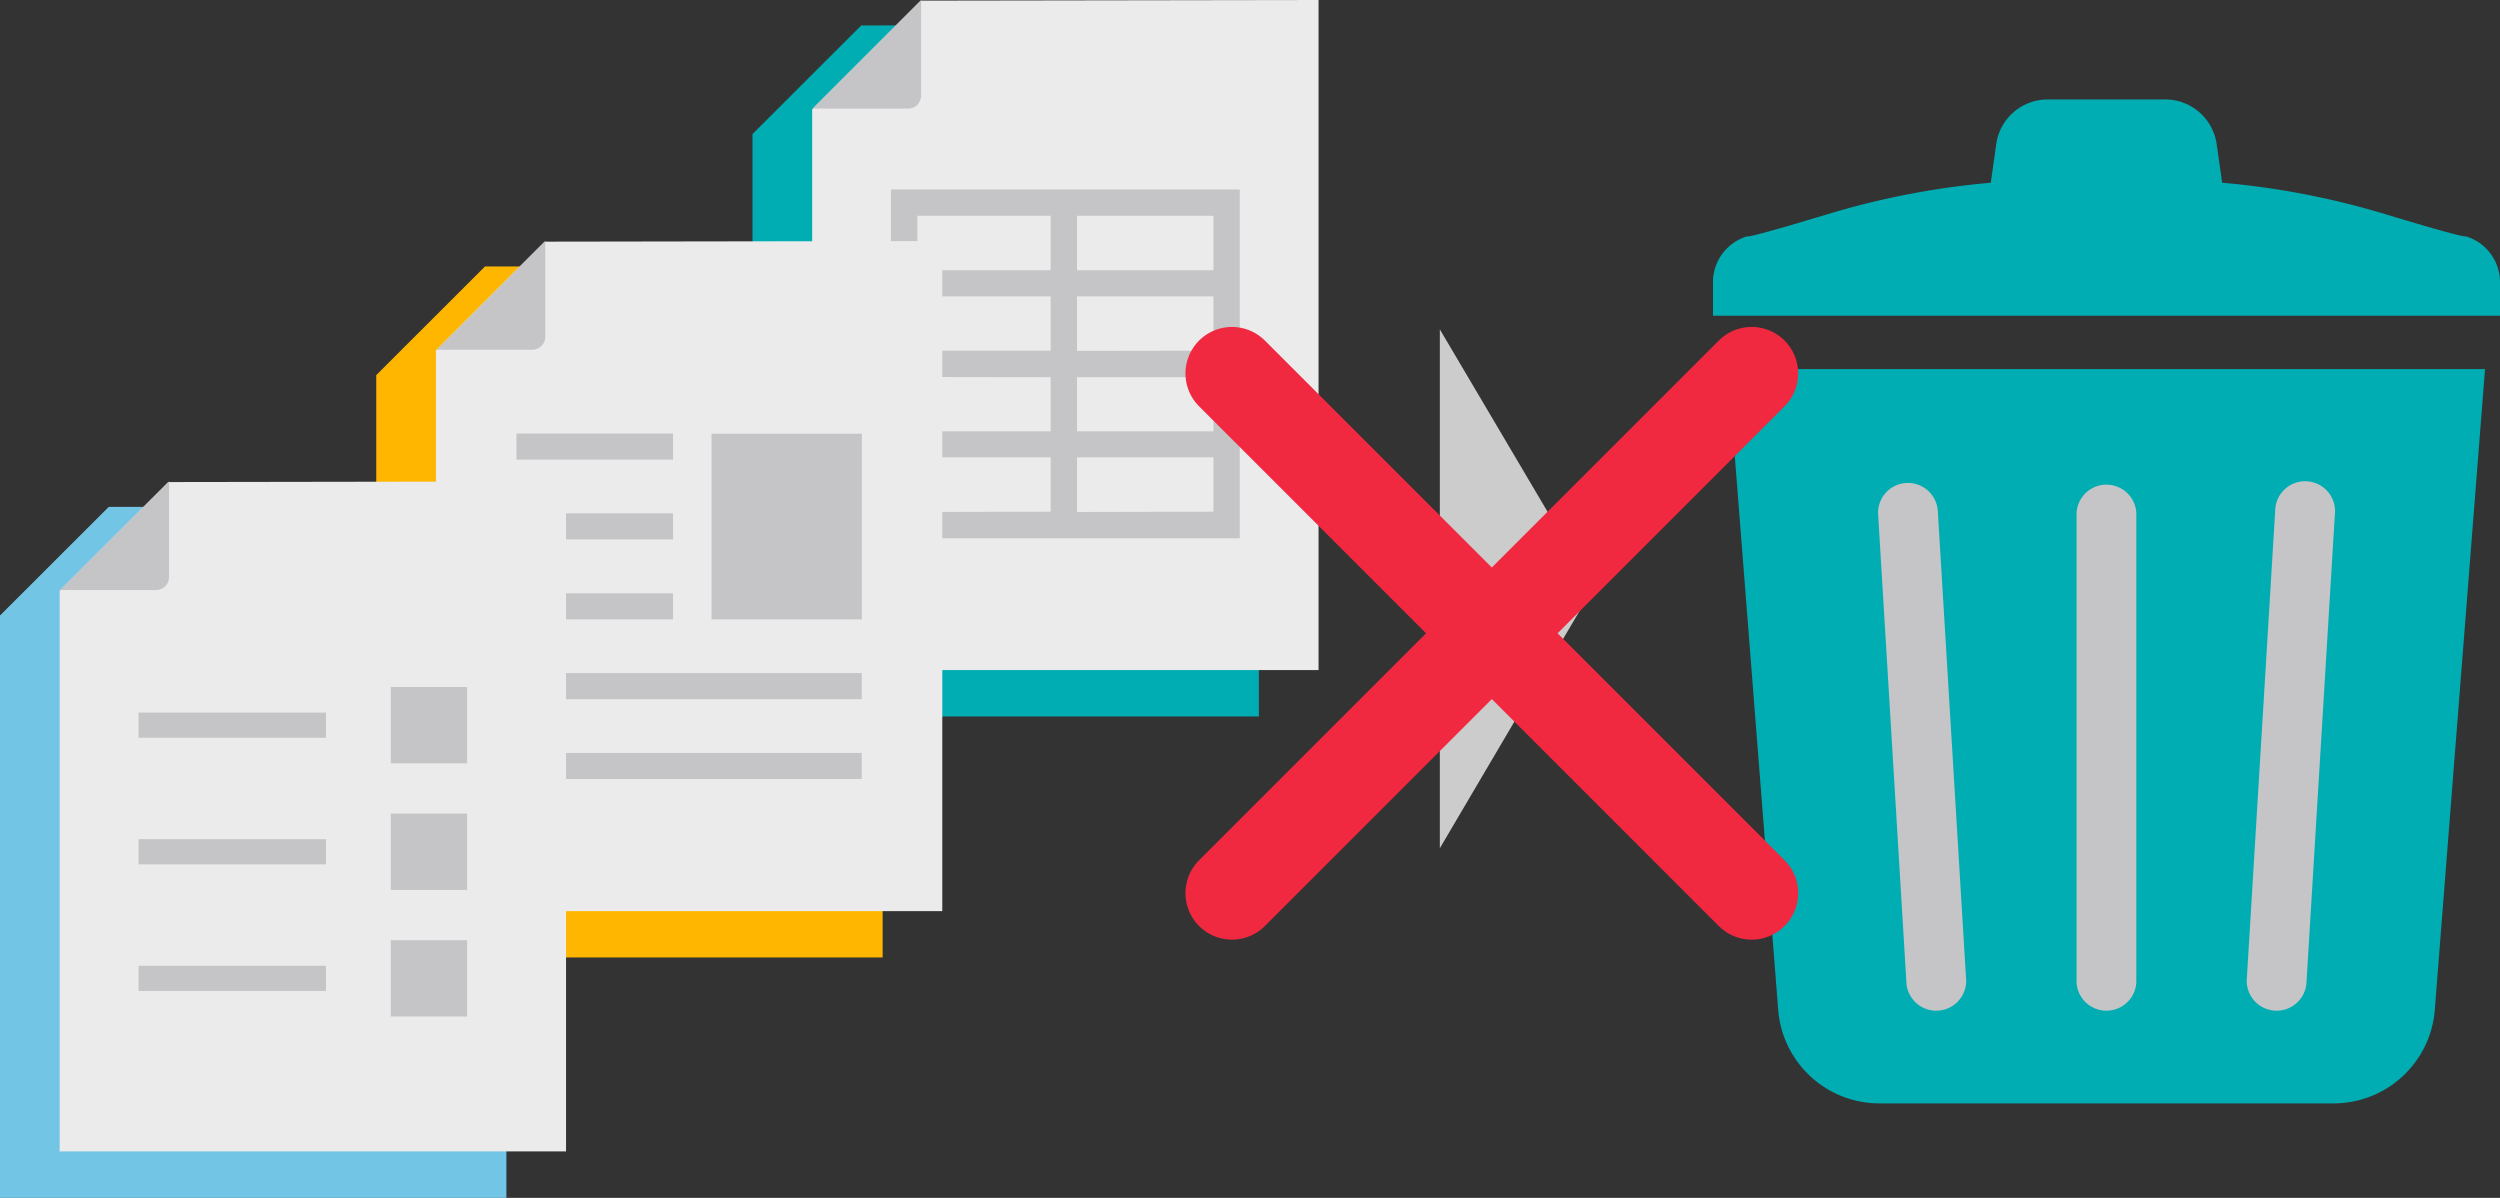 <svg xmlns="http://www.w3.org/2000/svg" viewBox="0 0 240.53 115.25"><rect x="0" y="0" width="240.53" height="115.25" fill="#333333" stroke="none"/><defs><style>.cls-1{fill:#ccc;}.cls-2{fill:#00adb2;}.cls-3{fill:#ebebec;}.cls-4{fill:#c5c5c7;}.cls-5{fill:#ffb600;}.cls-6{fill:#73c5e5;}.cls-7{fill:none;stroke:#f12940;stroke-linecap:round;stroke-miterlimit:10;stroke-width:8.95px;}</style></defs><g id="图层_2" data-name="图层 2"><g id="art"><path class="cls-1" d="M138.53,31.69l14.72,24.92-14.72,25Z"/><polygon class="cls-2" points="121.12 2.38 121.12 68.93 72.4 68.93 72.4 12.9 82.86 2.45 121.12 2.38"/><polygon class="cls-3" points="126.86 0 126.86 64.47 78.14 64.47 78.14 14.03 78.14 13.4 78.14 10.52 88.6 0.06 126.86 0"/><path class="cls-4" d="M78.17,10.45h9.2A1.25,1.25,0,0,0,88.62,9.2V0Z"/><path class="cls-4" d="M119.28,18.23H85.72V51.79h33.56V18.23ZM101.09,28.52v5.22H88.26V28.52ZM88.26,26V20.76h12.83V26Zm12.83,10.29V41.5H88.26V36.27Zm2.53,0h13.13V41.5H103.62Zm0-2.53V28.52h13.13v5.22Zm0-7.76V20.76h13.13V26ZM88.26,49.26V44h12.83v5.23Zm15.36,0V44h13.13v5.23Z"/><polygon class="cls-5" points="84.92 25.58 84.92 92.12 36.2 92.12 36.2 36.09 46.66 25.64 84.92 25.58"/><polygon class="cls-3" points="90.66 23.19 90.66 87.66 41.94 87.66 41.94 37.23 41.94 36.6 41.94 33.71 52.4 23.25 90.66 23.19"/><path class="cls-4" d="M42,33.65h9.21a1.25,1.25,0,0,0,1.25-1.26v-9.2Z"/><rect class="cls-4" x="49.69" y="41.72" width="15.06" height="2.51" transform="translate(114.44 85.94) rotate(-180)"/><rect class="cls-4" x="49.69" y="57.08" width="15.06" height="2.51"/><rect class="cls-4" x="49.69" y="64.76" width="33.22" height="2.51"/><rect class="cls-4" x="49.69" y="72.44" width="33.22" height="2.51"/><rect class="cls-4" x="49.69" y="49.4" width="15.06" height="2.51" transform="translate(114.44 101.3) rotate(-180)"/><rect class="cls-4" x="68.46" y="41.73" width="14.46" height="17.86"/><polygon class="cls-6" points="48.72 48.7 48.72 115.25 0 115.25 0 59.22 10.46 48.77 48.72 48.7"/><polygon class="cls-3" points="54.46 46.32 54.46 110.78 5.74 110.78 5.74 60.35 5.74 59.72 5.74 56.84 16.19 46.38 54.46 46.32"/><path class="cls-4" d="M5.76,56.77H15a1.25,1.25,0,0,0,1.26-1.25v-9.2Z"/><rect class="cls-4" x="37.6" y="66.1" width="7.34" height="7.34"/><rect class="cls-4" x="13.33" y="68.56" width="18.03" height="2.42"/><rect class="cls-4" x="37.6" y="78.28" width="7.34" height="7.34"/><rect class="cls-4" x="13.33" y="80.74" width="18.03" height="2.42"/><rect class="cls-4" x="37.6" y="90.46" width="7.34" height="7.34"/><rect class="cls-4" x="13.33" y="92.92" width="18.03" height="2.42"/><path class="cls-2" d="M237.22,22.73s.56.39-8.18-2.26a77.3,77.3,0,0,0-15.24-2.89l-.52-3.64a5,5,0,0,0-4.83-4.37H196.88a5,5,0,0,0-4.83,4.37l-.51,3.64a77.3,77.3,0,0,0-15.24,2.89c-8.74,2.65-8.18,2.26-8.18,2.26a4.61,4.61,0,0,0-3.31,4.5v3.15h75.72V27.23A4.61,4.61,0,0,0,237.22,22.73Z"/><path class="cls-2" d="M171.09,97.25a9.77,9.77,0,0,0,9.74,8.91h43.68a9.77,9.77,0,0,0,9.74-8.91l4.84-61.74H166.25Z"/><path class="cls-4" d="M218.9,49.17a2.88,2.88,0,1,1,5.74.35L221.9,94.7a2.88,2.88,0,0,1-5.74-.35Z"/><path class="cls-4" d="M199.79,49.34a2.88,2.88,0,0,1,5.75,0V94.53a2.88,2.88,0,0,1-5.75,0Z"/><path class="cls-4" d="M183.39,46.47a2.88,2.88,0,0,1,3.05,2.7l2.73,45.18a2.88,2.88,0,0,1-5.74.35L180.7,49.51A2.87,2.87,0,0,1,183.39,46.47Z"/><line class="cls-7" x1="168.53" y1="35.93" x2="118.53" y2="85.93"/><line class="cls-7" x1="168.53" y1="85.93" x2="118.53" y2="35.93"/></g></g></svg>